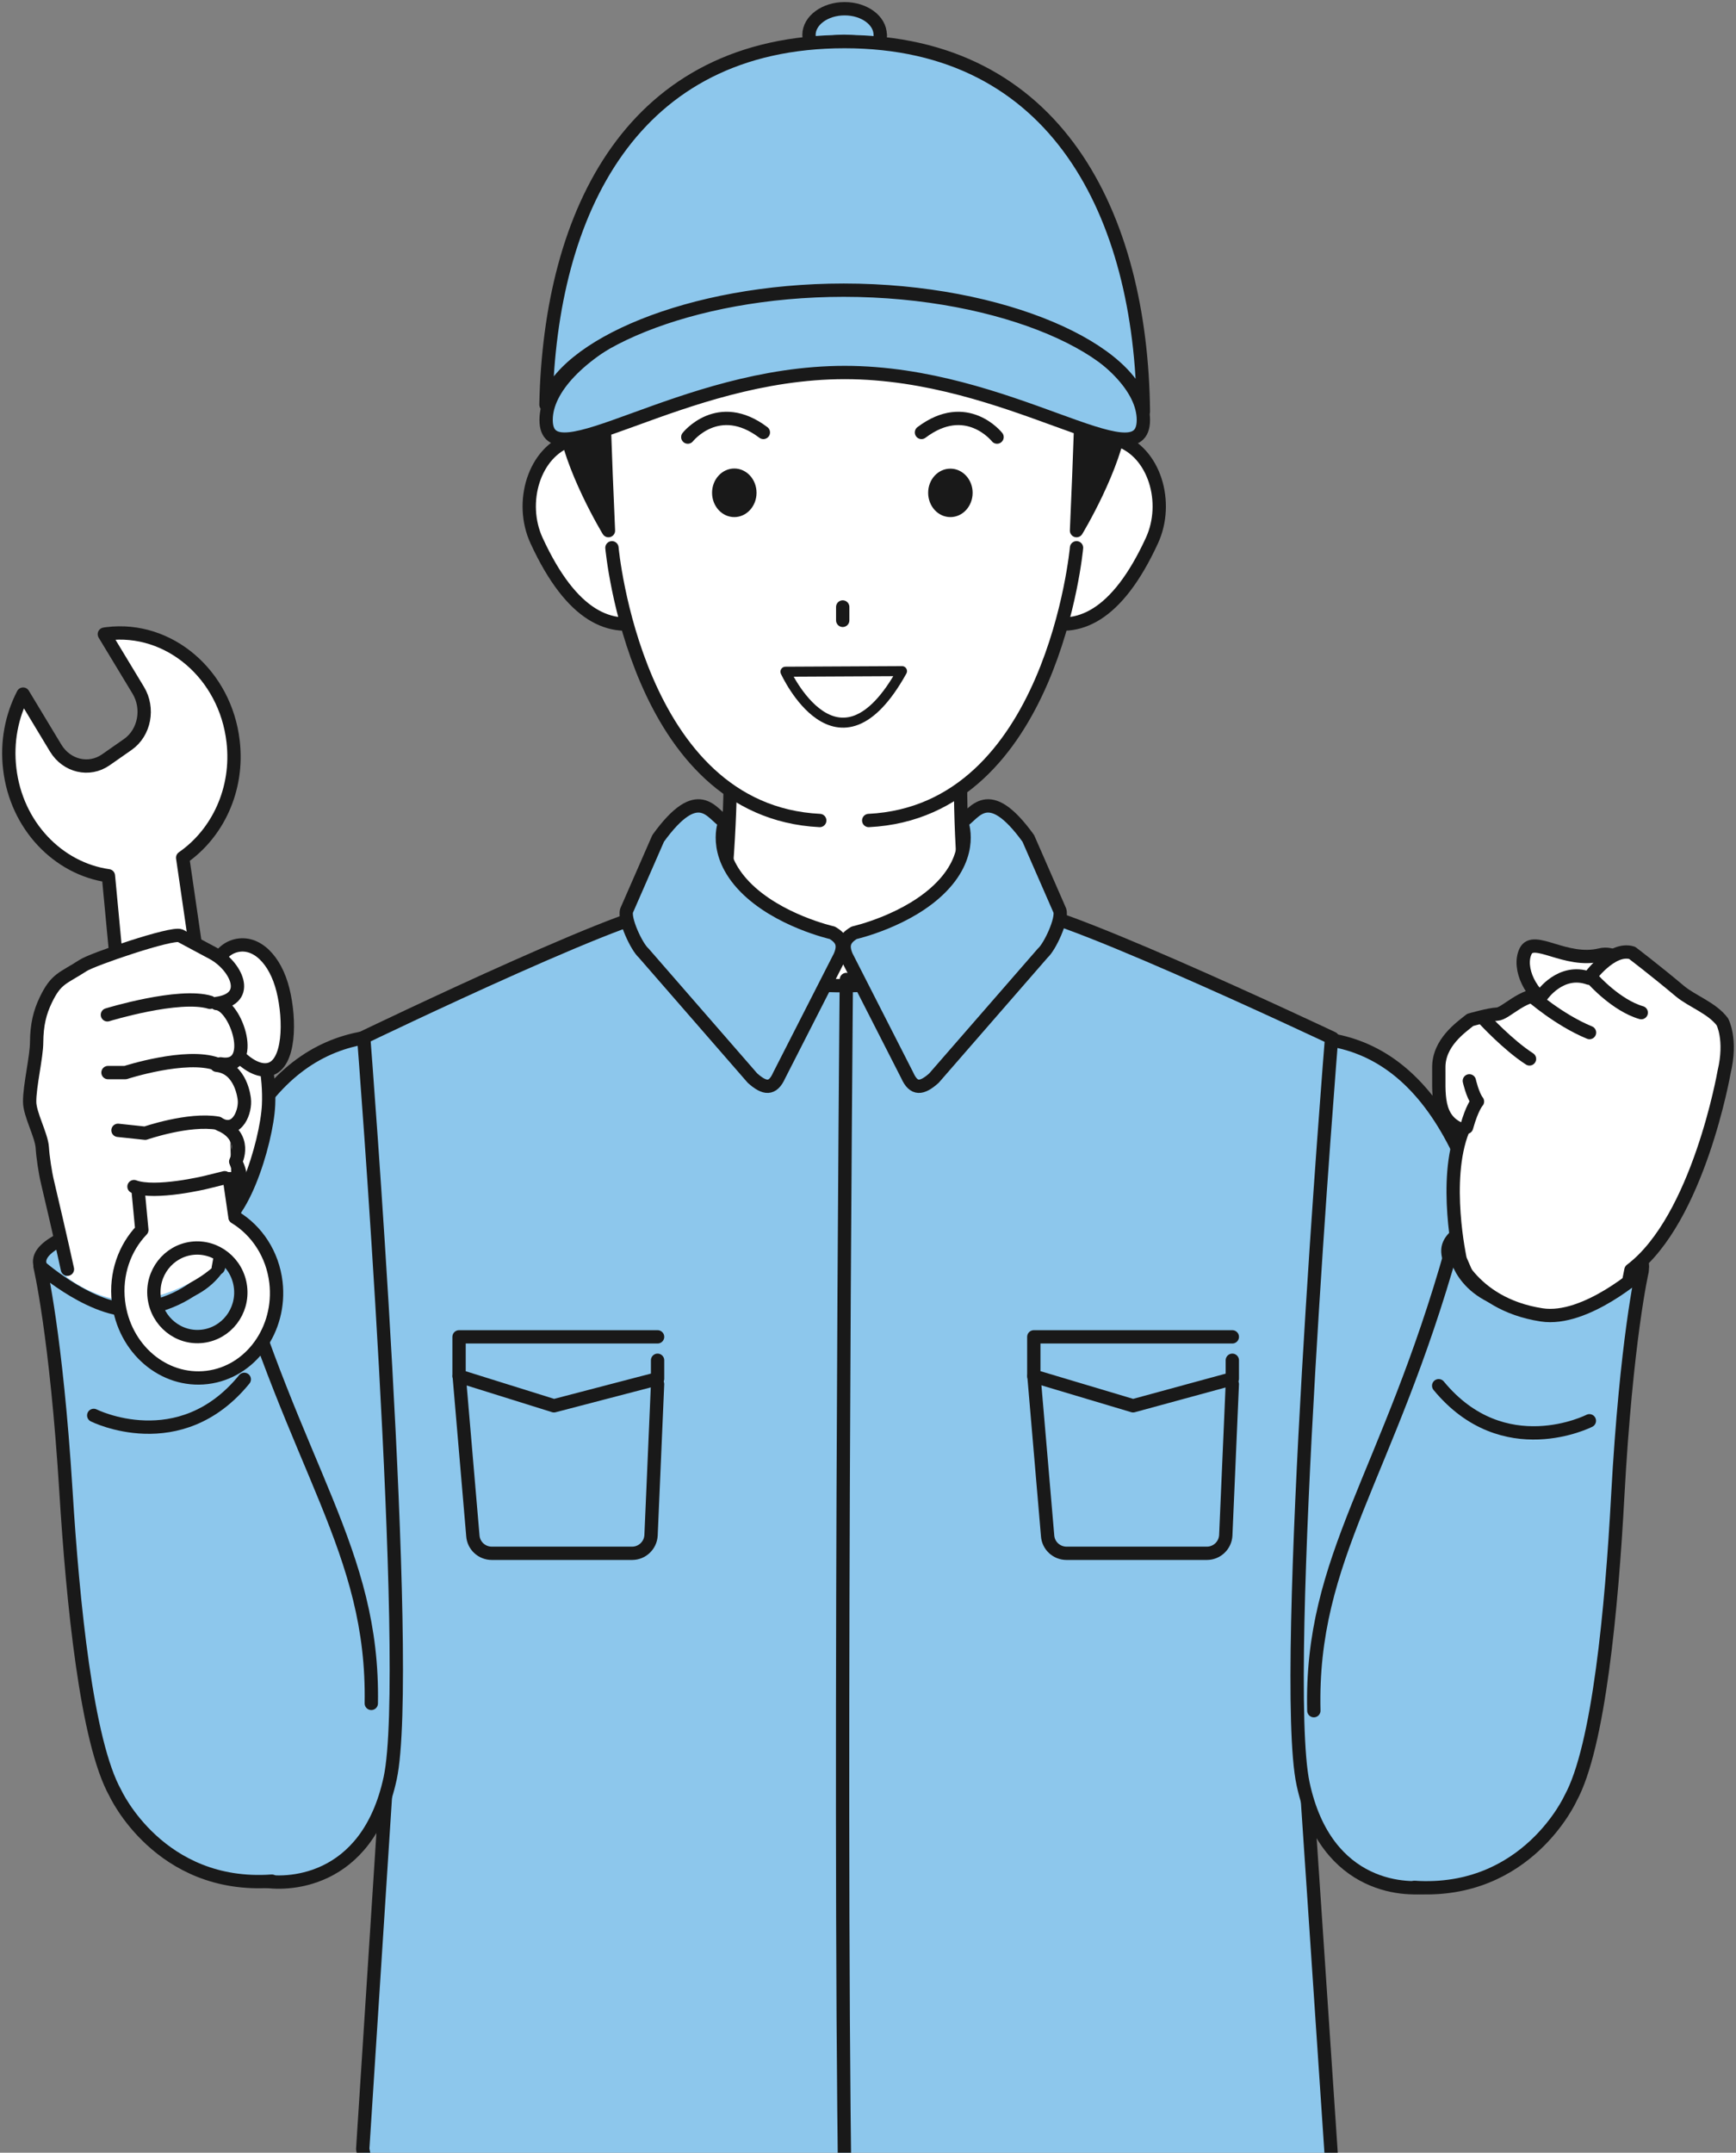 <svg width="142" height="176" viewBox="0 0 142 176" fill="none" xmlns="http://www.w3.org/2000/svg">
<rect x="0" y="0" width="142" height="176" fill="#808080" stroke="none"/>
<g clip-path="url(#clip0_56_2663)">
<path d="M56.569 86.715C60.587 74.621 59.672 57.2 59.672 57.2H78.786C78.786 57.2 77.383 73.789 81.686 86.715H56.581H56.569Z" fill="white" stroke="#191919" stroke-width="1.089" stroke-linecap="round" stroke-linejoin="round"/>
<path d="M109.014 84.872C109.014 84.872 83.41 72.766 83.303 74.574C82.827 82.553 55.214 82.601 54.739 74.609C54.632 72.814 29.681 84.836 29.681 84.836L31.666 144.89L29.681 175.69L31.821 186.214L106.839 186.547L109.026 177.806L106.827 144.878L109.026 84.86L109.014 84.872Z" fill="#8DC7EC"/>
<path d="M31.809 186.226L29.669 175.702L31.654 144.902L29.669 84.848C29.669 84.848 54.62 72.826 54.727 74.621C55.202 82.601 82.815 82.565 83.291 74.586C83.398 72.79 109.002 84.884 109.002 84.884L106.791 144.902L109.002 177.83L106.815 186.571" stroke="#191919" stroke-width="1.089" stroke-linecap="round" stroke-linejoin="round"/>
<path d="M69.229 80.079C69.229 80.079 68.539 156.627 69.229 185.227" stroke="#191919" stroke-width="1.089" stroke-linecap="round" stroke-linejoin="round"/>
<path d="M53.788 109.297H37.55V112.508L45.312 114.934L53.788 112.722V111.212" stroke="#191919" stroke-width="1.089" stroke-linecap="round" stroke-linejoin="round"/>
<path d="M53.788 113.162L53.253 125.53C53.205 126.35 52.528 126.993 51.707 126.993H40.225C39.416 126.993 38.739 126.374 38.679 125.566L37.562 112.508" stroke="#191919" stroke-width="1.089" stroke-linecap="round" stroke-linejoin="round"/>
<path d="M100.8 109.297H84.563V112.508L92.682 114.934L100.8 112.722V111.212" stroke="#191919" stroke-width="1.089" stroke-linecap="round" stroke-linejoin="round"/>
<path d="M100.8 113.162L100.265 125.53C100.218 126.35 99.54 126.993 98.72 126.993H87.237C86.429 126.993 85.751 126.374 85.692 125.566L84.575 112.508" stroke="#191919" stroke-width="1.089" stroke-linecap="round" stroke-linejoin="round"/>
<path d="M53.835 68.544L51.256 74.442C51.018 75.156 52.076 77.415 52.647 77.915L61.55 88.142C62.536 89.022 63.202 89.117 63.737 87.916L68.706 78.176C69.086 77.296 68.908 76.749 68.076 76.262C68.076 76.262 63.606 75.263 60.92 72.492C58.233 69.721 59.291 67.212 59.291 67.212C58.222 66.582 57.164 63.942 53.835 68.544Z" fill="#8DC7EC" stroke="#191919" stroke-width="1.089" stroke-linecap="round" stroke-linejoin="round"/>
<path d="M84.111 68.544L86.69 74.442C86.928 75.156 85.87 77.415 85.299 77.915L76.396 88.142C75.41 89.022 74.744 89.117 74.209 87.916L69.24 78.176C68.86 77.296 69.038 76.749 69.87 76.262C69.87 76.262 74.34 75.263 77.026 72.492C79.713 69.721 78.655 67.212 78.655 67.212C79.725 66.582 80.783 63.942 84.111 68.544Z" fill="#8DC7EC" stroke="#191919" stroke-width="1.089" stroke-linecap="round" stroke-linejoin="round"/>
<path d="M52.635 40.849C53.716 44.095 55.987 49.72 52.991 50.719C49.996 51.718 46.774 50.469 43.886 44.19C42.459 41.087 43.672 36.96 46.667 35.961C49.663 34.962 51.553 37.614 52.635 40.849Z" fill="white" stroke="#191919" stroke-width="1.089" stroke-linecap="round" stroke-linejoin="round"/>
<path d="M85.478 40.849C84.396 44.095 82.126 49.72 85.121 50.719C88.117 51.718 91.338 50.469 94.227 44.19C95.653 41.087 94.44 36.96 91.445 35.961C88.45 34.962 86.559 37.614 85.478 40.849Z" fill="white" stroke="#191919" stroke-width="1.089" stroke-linecap="round" stroke-linejoin="round"/>
<path d="M89.044 30.313C88.747 48.139 84.931 67.249 68.908 67.249C51.85 67.249 48.772 45.677 48.772 30.313C48.772 14.948 58.317 4.127 69.443 4.127C80.569 4.127 89.294 14.948 89.044 30.313Z" fill="white"/>
<path d="M50.055 44.785C50.055 44.785 52.005 66.333 67.053 67.082" stroke="#191919" stroke-width="1.089" stroke-linecap="round" stroke-linejoin="round"/>
<path d="M88.057 44.785C88.057 44.785 86.108 66.333 71.059 67.082" stroke="#191919" stroke-width="1.089" stroke-linecap="round" stroke-linejoin="round"/>
<path d="M73.781 54.869C68.527 64.323 64.248 54.917 64.248 54.917L73.781 54.869Z" fill="white" stroke="#191919" stroke-width="0.819" stroke-linecap="round" stroke-linejoin="round"/>
<path d="M79.558 40.29C79.558 41.385 78.75 42.276 77.74 42.276C76.729 42.276 75.921 41.385 75.921 40.29C75.921 39.196 76.729 38.316 77.74 38.316C78.75 38.316 79.558 39.208 79.558 40.29Z" fill="#191919"/>
<path d="M60.064 42.276C61.068 42.276 61.883 41.387 61.883 40.29C61.883 39.193 61.068 38.304 60.064 38.304C59.059 38.304 58.245 39.193 58.245 40.29C58.245 41.387 59.059 42.276 60.064 42.276Z" fill="#191919"/>
<path d="M56.26 35.735C56.26 35.735 58.756 32.572 62.441 35.355" stroke="#191919" stroke-width="1.089" stroke-linecap="round" stroke-linejoin="round"/>
<path d="M81.555 35.735C81.555 35.735 79.059 32.572 75.374 35.355" stroke="#191919" stroke-width="1.089" stroke-linecap="round" stroke-linejoin="round"/>
<path d="M68.932 49.625V50.719" stroke="#191919" stroke-width="1.089" stroke-linecap="round" stroke-linejoin="round"/>
<path d="M72.01 2.854C72.01 4.032 70.643 3.378 69.038 3.378C67.433 3.378 66.173 4.032 66.173 2.854C66.173 1.677 67.481 0.714 69.086 0.714C70.69 0.714 71.998 1.665 71.998 2.854H72.01Z" fill="#8DC7EC" stroke="#191919" stroke-width="1.089" stroke-linecap="round" stroke-linejoin="round"/>
<path d="M49.389 32.81C49.389 34.867 49.77 43.382 49.77 43.382C49.77 43.382 46.584 38.138 46.12 34.213C45.871 32.168 46.584 29.088 47.583 29.088C48.581 29.088 49.389 30.753 49.389 32.81Z" fill="#191919" stroke="#191919" stroke-width="1.089" stroke-linecap="round" stroke-linejoin="round"/>
<path d="M88.437 32.81C88.437 34.867 88.057 43.382 88.057 43.382C88.057 43.382 91.242 38.138 91.706 34.213C91.956 32.168 91.242 29.088 90.244 29.088C89.245 29.088 88.437 30.753 88.437 32.81Z" fill="#191919" stroke="#191919" stroke-width="1.089" stroke-linecap="round" stroke-linejoin="round"/>
<path d="M93.525 34.332C93.525 39.446 82.589 30.455 69.097 30.455C55.606 30.455 44.67 39.434 44.67 34.332C44.67 29.23 55.606 23.023 69.097 23.023C82.589 23.023 93.525 29.219 93.525 34.332Z" fill="#8DC7EC" stroke="#191919" stroke-width="1.089" stroke-linecap="round" stroke-linejoin="round"/>
<path d="M69.014 23.724C82.137 23.724 92.847 28.672 93.489 33.642H93.525C93.359 17.6 86.44 3.401 69.086 3.401C51.731 3.401 44.991 17.303 44.658 33.083C46.001 28.303 56.391 23.724 69.014 23.724Z" fill="#8DC7EC" stroke="#191919" stroke-width="1.089" stroke-linecap="round" stroke-linejoin="round"/>
<path d="M29.765 84.849C21.86 86.204 16.166 94.647 14.264 114.971C12.16 137.589 9.902 151.122 21.384 153.738C23.227 154.154 30.026 154.166 31.916 145.378C33.806 136.59 29.753 84.849 29.753 84.849H29.765Z" fill="#8DC7EC" stroke="#191919" stroke-width="1.089" stroke-linecap="round" stroke-linejoin="round"/>
<path d="M19.126 101.509C19.435 103.103 16.57 107.336 12.184 108.192C7.798 109.049 3.566 104.922 3.257 103.329C2.948 101.735 6.609 100.38 11.007 99.535C15.405 98.691 18.817 99.928 19.126 101.521V101.509Z" fill="#8DC7EC" stroke="#191919" stroke-width="1.089" stroke-linecap="round" stroke-linejoin="round"/>
<path d="M30.288 141.037C30.502 128.468 24.023 118.229 19.007 102.234C19.007 102.234 18.353 106.397 12.338 106.872C5.718 107.407 3.59 103.792 3.59 103.792C3.59 103.792 4.279 109.786 5.159 118.609C5.991 126.934 6.657 140.728 9.189 145.366C9.189 145.366 12.386 156.259 23.298 152.953C27.126 151.788 30.204 146.175 30.288 141.025V141.037Z" fill="#8DC7EC"/>
<path d="M7.667 115.72C7.667 115.72 14.704 119.252 19.982 112.771" stroke="#191919" stroke-width="1.089" stroke-linecap="round" stroke-linejoin="round"/>
<path d="M30.371 139.265C30.585 126.696 24.202 120.227 18.805 101.509C18.805 101.509 17.462 106.087 11.507 107.05C7.905 107.633 3.269 103.53 3.269 103.53C3.269 103.53 4.6 109.108 5.397 121.963C5.955 130.989 7.085 142.417 9.438 146.603C9.438 146.603 13.04 154.451 22.24 153.797" stroke="#191919" stroke-width="1.089" stroke-linecap="round" stroke-linejoin="round"/>
<path d="M21.967 90.342C21.825 93.422 19.59 100.7 17.129 100.248C14.669 99.796 10.936 91.948 11.804 87.227C12.672 82.505 14.978 80.044 17.438 80.496C19.899 80.948 22.181 85.562 21.967 90.354V90.342Z" fill="white" stroke="#191919" stroke-width="1.089" stroke-linecap="round" stroke-linejoin="round"/>
<path d="M23.144 80.936C23.762 83.421 23.702 87.013 22.026 87.429C20.35 87.845 17.997 85.062 17.379 82.577C16.761 80.092 17.616 77.737 19.292 77.321C20.968 76.905 22.526 78.451 23.144 80.936Z" fill="white" stroke="#191919" stroke-width="1.089" stroke-linecap="round" stroke-linejoin="round"/>
<path d="M18.746 100.831C19.84 98.06 19.126 98.001 19.126 98.001C20.184 96.443 19.4 95.242 19.293 94.909C19.293 94.909 19.209 92.007 17.926 91.841C19.459 92.697 20.125 90.735 19.994 89.795C19.994 89.795 19.768 87.239 17.735 87.036L18.045 86.917C21.111 87.441 19.328 82.077 17.724 81.982C20.695 81.578 19.269 78.879 17.438 77.88L14.752 76.441C14.062 76.155 7.56 78.379 6.823 78.867C5.136 79.961 4.612 79.913 3.757 81.697C3.281 82.684 3.02 83.695 3.008 85.157C3.008 86.323 2.425 88.737 2.437 90.021C2.437 91.032 3.412 92.768 3.471 93.767C3.519 94.54 3.816 95.848 3.899 96.597C4.399 101.425 5.468 104.422 5.468 104.422C5.468 104.422 8.618 106.979 12.066 106.17C16.059 105.231 17.747 103.269 17.747 103.269C18.401 102.21 18.104 102.519 18.77 100.807L18.746 100.831Z" fill="white"/>
<path d="M18.378 99.535C18.378 99.535 18.378 101.009 17.855 103.661" stroke="#191919" stroke-width="1.089" stroke-linecap="round" stroke-linejoin="round"/>
<path d="M19.221 99.499L14.942 70.126C17.795 68.152 19.53 64.537 19.067 60.613C18.436 55.142 13.824 51.194 8.773 51.813C8.689 51.813 8.606 51.837 8.535 51.849L11.304 56.427C12.208 57.913 11.827 59.899 10.46 60.862L8.654 62.123C7.287 63.074 5.456 62.646 4.553 61.16L1.89 56.748C0.963 58.532 0.535 60.648 0.796 62.848C1.331 67.498 4.755 71.018 8.868 71.601L11.602 100.557C10.199 102.02 9.426 104.137 9.688 106.408C10.139 110.273 13.385 113.044 16.939 112.616C20.493 112.188 23.013 108.703 22.573 104.85C22.3 102.519 20.992 100.593 19.221 99.523V99.499ZM16.57 109.25C14.621 109.488 12.85 108.061 12.612 106.075C12.374 104.089 13.765 102.294 15.714 102.056C17.664 101.83 19.435 103.245 19.673 105.231C19.91 107.217 18.52 109.012 16.57 109.25Z" fill="white" stroke="#191919" stroke-width="1.089" stroke-linecap="round" stroke-linejoin="round"/>
<path d="M18.912 95.824H17.973L10.068 97.406L8.511 78.165L14.074 76.488L16.832 77.82L18.734 89.581L18.912 95.824Z" fill="white"/>
<path d="M19.115 98.06C20.172 96.502 19.388 95.301 19.281 94.968C19.281 94.968 20.339 92.899 17.914 91.9C19.447 92.756 20.113 90.794 19.982 89.855C19.982 89.855 19.756 87.298 17.724 87.096L18.033 86.977C21.1 87.5 19.317 82.137 17.712 82.042C20.684 81.638 19.257 78.938 17.427 77.939L14.74 76.5C14.051 76.215 7.549 78.439 6.812 78.926C5.124 80.02 4.601 79.973 3.745 81.757C3.269 82.743 3.008 83.754 2.996 85.217C2.996 86.382 2.414 88.796 2.425 90.081C2.425 91.091 3.4 92.828 3.46 93.827C3.507 94.6 3.709 95.931 3.888 96.657C5.017 101.437 5.516 103.768 5.516 103.768" stroke="#191919" stroke-width="1.089" stroke-linecap="round" stroke-linejoin="round"/>
<path d="M9.652 92.412L11.875 92.649C11.875 92.649 15.441 91.413 17.831 91.829" stroke="#191919" stroke-width="1.089" stroke-linecap="round" stroke-linejoin="round"/>
<path d="M8.833 87.691H10.259C10.259 87.691 15.204 86.086 17.724 86.989" stroke="#191919" stroke-width="1.089" stroke-linecap="round" stroke-linejoin="round"/>
<path d="M8.785 82.969C8.785 82.969 14.645 81.174 17.177 81.947" stroke="#191919" stroke-width="1.089" stroke-linecap="round" stroke-linejoin="round"/>
<path d="M18.377 96.288L16.832 96.669C16.832 96.669 12.707 97.668 10.96 97.013" stroke="#191919" stroke-width="1.089" stroke-linecap="round" stroke-linejoin="round"/>
<path d="M108.895 85.026C116.8 86.382 122.339 95.111 124.241 115.434C126.345 138.052 128.604 151.585 117.121 154.201C115.278 154.617 108.479 154.629 106.589 145.841C104.699 137.053 108.907 85.026 108.907 85.026H108.895Z" fill="#8DC7EC" stroke="#191919" stroke-width="1.089" stroke-linecap="round" stroke-linejoin="round"/>
<path d="M118.452 102.02C118.155 103.614 121.043 107.835 125.442 108.656C129.84 109.476 134.036 105.326 134.333 103.732C134.63 102.139 130.957 100.807 126.559 99.987C122.161 99.166 118.749 100.427 118.452 102.02Z" fill="#8DC7EC" stroke="#191919" stroke-width="1.089" stroke-linecap="round" stroke-linejoin="round"/>
<path d="M127.13 82.41C129.079 83.35 133.358 83.731 134.012 82.375C134.666 81.019 132.99 77.559 130.898 78.07C128.057 78.76 125.442 76.429 124.788 77.773C124.134 79.128 125.18 81.471 127.13 82.399V82.41Z" fill="white" stroke="#191919" stroke-width="1.089" stroke-linecap="round" stroke-linejoin="round"/>
<path d="M117.703 87.31C117.668 85.264 119.498 84.004 120.271 83.385C120.271 83.385 121.792 82.945 122.482 82.91C123.171 82.886 124.586 81.209 126.155 81.364C126.155 81.364 127.688 79.152 129.982 79.972C129.982 79.972 131.813 77.38 133.513 77.903C133.513 77.903 135.355 79.295 137.435 81.043C138.422 81.863 140.062 82.422 140.894 83.54C140.894 83.54 141.679 84.967 141.037 87.654C141.037 87.654 138.945 99.665 133.418 103.839L132.217 108.168C132.217 108.168 131.468 108.632 126.381 107.859C121.293 107.086 120.176 104.398 120.176 104.398L119.807 102.983C119.807 102.983 118.012 96.514 119.653 92.411C117.37 91.615 117.727 89.296 117.691 87.322L117.703 87.31Z" fill="white"/>
<path d="M120.188 88.368C120.188 88.368 120.449 89.534 120.853 90.057C120.853 90.057 120.426 90.497 119.962 92.162" stroke="#191919" stroke-width="1.089" stroke-linecap="round" stroke-linejoin="round"/>
<path d="M120.164 104.636L119.439 102.971C119.439 102.971 118.012 96.502 119.653 92.399C117.37 91.603 117.727 89.284 117.691 87.31C117.656 85.264 119.486 84.004 120.259 83.385C120.259 83.385 121.78 82.945 122.47 82.91C123.159 82.886 124.574 81.209 126.143 81.364C126.143 81.364 127.676 79.152 129.97 79.972C129.97 79.972 131.801 77.38 133.501 77.903C133.501 77.903 135.343 79.295 137.423 81.043C138.41 81.863 140.05 82.422 140.883 83.54C140.883 83.54 141.667 84.967 141.025 87.654C141.025 87.654 138.933 99.665 133.406 103.839L132.8 106.884" stroke="#191919" stroke-width="1.089" stroke-linecap="round" stroke-linejoin="round"/>
<path d="M121.412 83.338C121.412 83.338 123.338 85.431 125.109 86.573" stroke="#191919" stroke-width="1.089" stroke-linecap="round" stroke-linejoin="round"/>
<path d="M125.228 81.376C125.228 81.376 127.498 83.385 130.018 84.42" stroke="#191919" stroke-width="1.089" stroke-linecap="round" stroke-linejoin="round"/>
<path d="M130.315 80.08C130.315 80.08 132.194 82.196 134.25 82.791" stroke="#191919" stroke-width="1.089" stroke-linecap="round" stroke-linejoin="round"/>
<path d="M107.564 141.632C107.255 129.062 113.662 118.788 118.571 102.746C118.571 102.746 119.261 106.896 125.275 107.336C131.896 107.823 134 104.196 134 104.196C134 104.196 133.358 110.202 132.538 119.025C131.766 127.362 131.183 141.156 128.699 145.806C128.699 145.806 125.573 156.723 114.649 153.488C110.821 152.358 107.695 146.757 107.576 141.62L107.564 141.632Z" fill="#8DC7EC"/>
<path d="M130.006 116.159C130.006 116.159 122.993 119.738 117.68 113.293" stroke="#191919" stroke-width="1.089" stroke-linecap="round" stroke-linejoin="round"/>
<path d="M107.469 139.86C107.16 127.29 113.507 120.773 118.773 102.02C118.773 102.02 120.14 106.586 126.107 107.502C129.721 108.061 134.321 103.923 134.321 103.923C134.321 103.923 133.026 109.512 132.324 122.367C131.837 131.393 130.779 142.833 128.461 147.031C128.461 147.031 124.907 154.903 115.706 154.308" stroke="#191919" stroke-width="1.089" stroke-linecap="round" stroke-linejoin="round"/>
</g>
<defs>
<clipPath id="clip0_56_2663">
<rect width="142" height="176" fill="white"/>
</clipPath>
</defs>
</svg>
